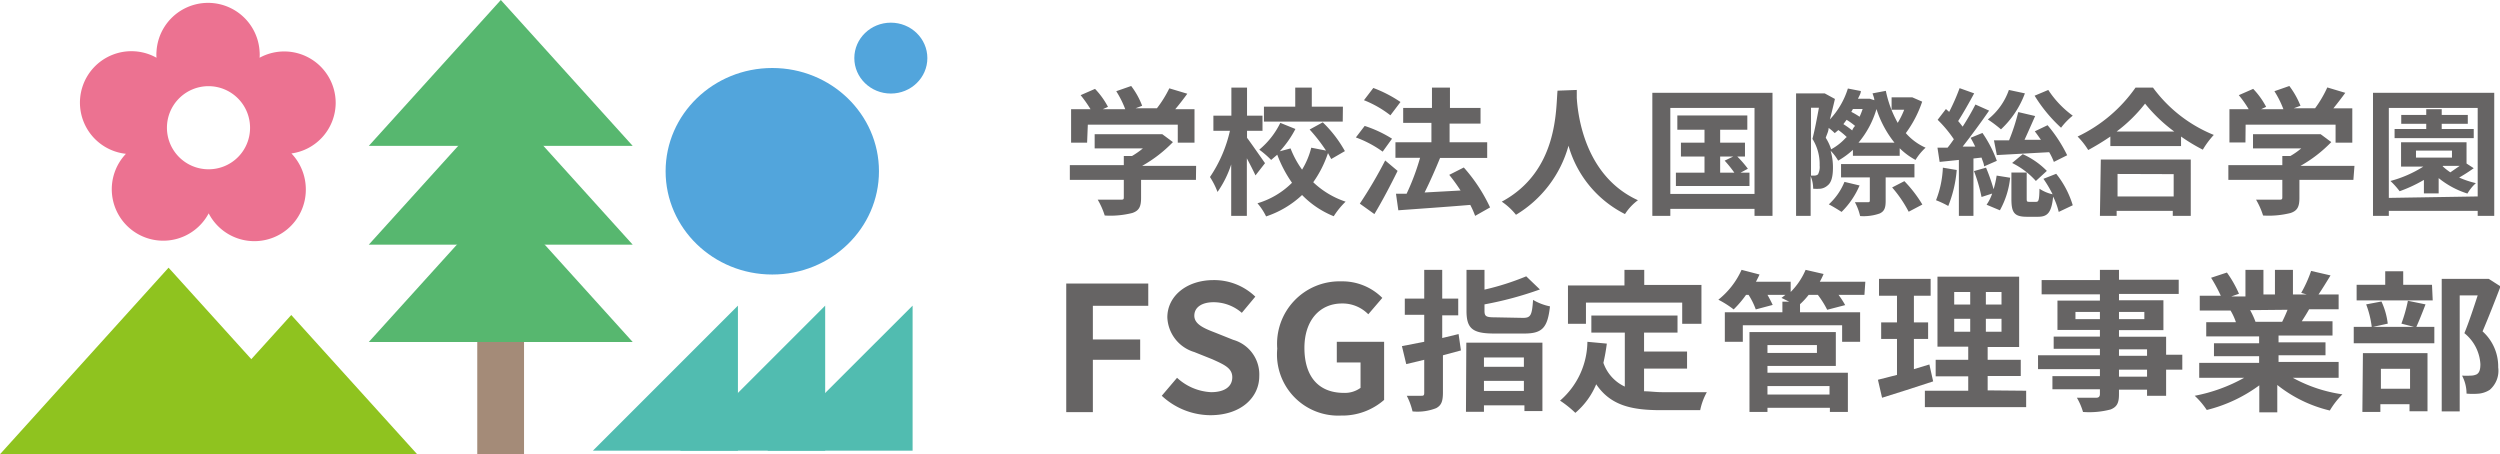 <svg xmlns="http://www.w3.org/2000/svg" viewBox="0 0 138.97 25.25"><defs><style>.cls-1{fill:#666464;}.cls-2{fill:#52a5dc;}.cls-3{fill:#8fc31f;}.cls-4{fill:#a48b78;}.cls-5{fill:#57b76f;}.cls-6{fill:#ec7291;}.cls-7{fill:#51bcb0;}</style></defs><g id="レイヤー_2" data-name="レイヤー 2"><g id="レイヤー_5" data-name="レイヤー 5"><path class="cls-1" d="M66.48,10H63.43v1c0,.47-.1.71-.49.84a5,5,0,0,1-1.53.14,4.3,4.3,0,0,0-.39-.88c.51,0,1.09,0,1.25,0s.2,0,.2-.13V10h-3V9.18h3V8.67h.46a4.65,4.65,0,0,0,.6-.42H60.85V7.46H64.4l.21,0,.59.44a7.46,7.46,0,0,1-1.71,1.32h3ZM60.43,7.93h-.89V6.07h1.08a6.88,6.88,0,0,0-.55-.78l.8-.35a4.37,4.37,0,0,1,.72,1l-.29.13h1.25a5.44,5.44,0,0,0-.5-1l.83-.29a4.35,4.35,0,0,1,.61,1.1l-.37.14h1.19A6.36,6.36,0,0,0,65,4.91l1,.3c-.21.29-.45.6-.67.86H66.4V7.93h-.93v-1h-5Z"/><path class="cls-1" d="M69.79,9.75c-.11-.24-.3-.61-.48-.95V12h-.87V9.14a5.74,5.74,0,0,1-.76,1.53,4.31,4.31,0,0,0-.42-.83,7.55,7.55,0,0,0,1.11-2.57h-.92V6.43h1V4.87h.87V6.43h.86v.84h-.86v.39c.22.29.85,1.2,1,1.41ZM74,8.84l-.18-.33A6.15,6.15,0,0,1,73,10.13a4.81,4.81,0,0,0,1.8,1.08,4.33,4.33,0,0,0-.66.81,5.1,5.1,0,0,1-1.76-1.18,5.4,5.4,0,0,1-2,1.19,3.41,3.41,0,0,0-.48-.73,4.55,4.55,0,0,0,1.92-1.14A7,7,0,0,1,71,8.6l-.34.29A5.17,5.17,0,0,0,70,8.32a4.48,4.48,0,0,0,1.17-1.49l.84.34a5.65,5.65,0,0,1-.87,1.24l.6-.16a5.18,5.18,0,0,0,.64,1.18,4.38,4.38,0,0,0,.51-1.22l.82.16a9.19,9.19,0,0,0-.91-1.17l.73-.4a6.8,6.8,0,0,1,1.23,1.6Zm.64-2.08H70.26V5.93H72V4.87h.92V5.93h1.73Z"/><path class="cls-1" d="M76.86,8.43a6.1,6.1,0,0,0-1.49-.79L75.86,7a6.7,6.7,0,0,1,1.52.71Zm.83,1.07c-.39.79-.85,1.67-1.29,2.4l-.81-.58A24.52,24.52,0,0,0,77,8.92Zm-.4-3.09a5.93,5.93,0,0,0-1.47-.84l.52-.68a7.11,7.11,0,0,1,1.51.78ZM82,12a5,5,0,0,0-.27-.61c-1.43.12-2.93.22-4,.3l-.13-.92.59,0a13,13,0,0,0,.75-2H77.57V7.91h2V6.83H78V6H79.6V4.87h1V6H82.3v.87H80.58V7.91h2.09v.87H80.05c-.26.64-.57,1.34-.86,1.92l2-.11a9.7,9.7,0,0,0-.63-.87l.81-.41a9.1,9.1,0,0,1,1.46,2.22Z"/><path class="cls-1" d="M87.65,5c0,.12,0,.28,0,.44.06,1,.46,4.35,3.4,5.69a2.88,2.88,0,0,0-.72.77A6.12,6.12,0,0,1,87.19,8.1a6.5,6.5,0,0,1-2.92,3.84,3.52,3.52,0,0,0-.79-.73c3.15-1.69,3-5.16,3.1-6.17Z"/><path class="cls-1" d="M98.53,5.16V12h-1v-.39H92.85V12h-1V5.16Zm-1,5.62V6H92.85v4.78ZM97.25,9.6v.74H93.16V9.6h1.59V8.7H93.44V7.93h1.31V7.21H93.24V6.42h3.89v.79H95.62v.72H97V8.7h-.43a5.7,5.7,0,0,1,.59.68l-.41.22Zm-1.63,0h.79a6.6,6.6,0,0,0-.54-.67l.48-.23h-.73Z"/><path class="cls-1" d="M106.85,5.65a6.3,6.3,0,0,1-.91,1.75,3.18,3.18,0,0,0,1.1.81,3.08,3.08,0,0,0-.56.68,3.79,3.79,0,0,1-.88-.65v.42H103V8.33a4.43,4.43,0,0,1-.82.6,2.6,2.6,0,0,0-.42-.55,3.26,3.26,0,0,1,.13.94c0,.5-.09.84-.31,1a.73.73,0,0,1-.38.17,2.66,2.66,0,0,1-.41,0,1.78,1.78,0,0,0-.14-.7V12h-.81V5.19h1.47l.12,0,.57.31c-.08.35-.18.75-.28,1.14a4.44,4.44,0,0,0,1-1.72l.72.14c0,.15-.1.29-.16.43h.52l.14,0,.25.08c0-.12-.06-.25-.1-.38l.74-.14a6.19,6.19,0,0,0,.66,1.78,4.5,4.5,0,0,0,.36-.73h-.7V5.41h1l.15,0Zm-6.18,4.11h.21a.29.29,0,0,0,.18-.07.89.89,0,0,0,.09-.49,2.64,2.64,0,0,0-.4-1.48c.13-.49.26-1.19.36-1.73h-.44Zm2-2.13a3.91,3.91,0,0,0-.48-.4l-.2.17a2.91,2.91,0,0,0-.34-.29c0,.19-.11.38-.16.55a2.82,2.82,0,0,1,.3.64A3.12,3.12,0,0,0,102.63,7.63Zm.7,2.68a4.59,4.59,0,0,1-1,1.47c-.17-.11-.51-.32-.71-.42a3.44,3.44,0,0,0,.87-1.25Zm1.45-.45v1.31c0,.38-.07.58-.34.7a2.69,2.69,0,0,1-1.08.14,3,3,0,0,0-.29-.77h.7c.09,0,.13,0,.13-.1V9.86h-1.6V9.12h4.08v.74ZM103.12,7a3.82,3.82,0,0,0-.47-.34l-.18.24a5.19,5.19,0,0,1,.49.35C103,7.14,103.07,7.05,103.12,7ZM103,6.06l-.09.16a4,4,0,0,1,.46.27,3.83,3.83,0,0,0,.17-.43Zm2.31,1.87a5.81,5.81,0,0,1-1-1.87,5.15,5.15,0,0,1-1,1.87Zm.55,2.14a7.06,7.06,0,0,1,1,1.3l-.76.4a6.9,6.9,0,0,0-.92-1.35Z"/><path class="cls-1" d="M108.77,9.45a6.87,6.87,0,0,1-.47,2,5.29,5.29,0,0,0-.68-.32A5.57,5.57,0,0,0,108,9.32Zm.93-.64V12h-.81V8.89L107.82,9l-.12-.79.56,0c.12-.14.23-.3.35-.47a6.78,6.78,0,0,0-.9-1.08l.46-.6.18.16a11.33,11.33,0,0,0,.58-1.32l.81.29c-.28.52-.61,1.1-.89,1.54.09.1.17.21.25.31a14,14,0,0,0,.71-1.23l.76.34c-.44.64-1,1.4-1.47,2l.7,0c-.09-.18-.17-.34-.26-.49l.66-.27A6.77,6.77,0,0,1,111,8.94l-.71.31c0-.14-.08-.3-.14-.49Zm.7.51a10.11,10.11,0,0,1,.42,1.2,5.49,5.49,0,0,0,.17-.76l.75.12a4.7,4.7,0,0,1-.57,1.81l-.74-.31a2.39,2.39,0,0,0,.31-.62l-.59.19a9,9,0,0,0-.42-1.44Zm2.16-4.13a5.2,5.2,0,0,1-1.33,2,7,7,0,0,0-.73-.55A3.59,3.59,0,0,0,111.67,5ZM114.17,9a3.25,3.25,0,0,0-.26-.54L111,8.62l-.16-.82.84,0a11,11,0,0,0,.51-1.57l.94.22c-.19.43-.4.91-.59,1.32l.91,0c-.12-.17-.23-.33-.34-.47l.71-.34a7.91,7.91,0,0,1,1.09,1.67Zm.13.66a5.21,5.21,0,0,1,.92,1.75l-.78.37a3.89,3.89,0,0,0-.31-.85c-.09.89-.31,1.12-.84,1.12h-.62c-.72,0-.86-.25-.86-1V9.59h.85V11c0,.2,0,.22.16.22h.36c.14,0,.18-.08.19-.73a2.12,2.12,0,0,0,.73.31,6.71,6.71,0,0,0-.51-.86Zm-1.86-1.09a4.35,4.35,0,0,1,1.34.93l-.61.56a4.35,4.35,0,0,0-1.32-1ZM113.86,5a5.45,5.45,0,0,0,1.36,1.43,3.74,3.74,0,0,0-.65.67,8.31,8.31,0,0,1-1.47-1.78Z"/><path class="cls-1" d="M119.68,4.87a7.84,7.84,0,0,0,3.38,2.63,4.85,4.85,0,0,0-.61.82,9.73,9.73,0,0,1-1.21-.73v.53h-3.93V7.59a13.91,13.91,0,0,1-1.23.75,4.14,4.14,0,0,0-.59-.75,8.24,8.24,0,0,0,3.22-2.72Zm-2.9,4h5V12h-1v-.28h-3.12V12h-.93Zm4.08-1.56a8.65,8.65,0,0,1-1.62-1.55,8.33,8.33,0,0,1-1.58,1.55Zm-3.15,2.36v1.25h3.12V9.68Z"/><path class="cls-1" d="M130.82,10h-3v1c0,.47-.1.71-.49.84a5,5,0,0,1-1.53.14,4.3,4.3,0,0,0-.39-.88c.51,0,1.09,0,1.25,0s.21,0,.21-.13V10h-3V9.18h3V8.67h.45a4,4,0,0,0,.6-.42h-2.68V7.46h3.55l.21,0,.59.44a7.46,7.46,0,0,1-1.71,1.32h3Zm-6-2.08h-.89V6.07H125a5.81,5.81,0,0,0-.55-.78l.8-.35a4.37,4.37,0,0,1,.72,1l-.28.13h1.24a5.44,5.44,0,0,0-.5-1l.83-.29a4.75,4.75,0,0,1,.62,1.1l-.38.14h1.19a6.36,6.36,0,0,0,.68-1.16l1,.3c-.21.29-.45.6-.66.86h1.05V7.93h-.93v-1h-5Z"/><path class="cls-1" d="M138.65,5.16V12h-.92v-.28h-4.94V12h-.88V5.16Zm-.92,5.76V6h-4.94v5Zm-.22-1.57a9.18,9.18,0,0,1-.81.52,5.08,5.08,0,0,0,.93.31,2.35,2.35,0,0,0-.47.58,4.85,4.85,0,0,1-1.6-.86v.85h-.82V10a7.82,7.82,0,0,1-1.35.63,4.36,4.36,0,0,0-.51-.57,6.59,6.59,0,0,0,1.83-.8h-1.24V7.91h3.64V9.09Zm0-1.67h-4.4V7.17h1.76V6.88h-1.39V6.39h1.39V6.07h.86v.32h1.45v.49h-1.45v.29h1.78Zm-3.21,1.08h2V8.37h-2Zm1.48.48a3.23,3.23,0,0,0,.43.34l.52-.36h-.93Z"/><path class="cls-1" d="M59.27,15.76h4.56V17H60.75v1.87h2.63V20H60.75v2.91H59.27Z"/><path class="cls-1" d="M64.58,22l.85-1a3,3,0,0,0,1.89.8c.77,0,1.18-.32,1.18-.83s-.45-.7-1.11-1l-1-.4a2.1,2.1,0,0,1-1.5-1.93c0-1.17,1.06-2.07,2.57-2.07a3.3,3.3,0,0,1,2.32.92l-.75.9a2.39,2.39,0,0,0-1.57-.59c-.65,0-1.07.28-1.07.75s.53.7,1.16.94l1,.4A2,2,0,0,1,70,20.91c0,1.17-1,2.17-2.72,2.17A4,4,0,0,1,64.58,22Z"/><path class="cls-1" d="M71,19.38a3.47,3.47,0,0,1,3.55-3.74,3.14,3.14,0,0,1,2.29.92l-.78.91a2,2,0,0,0-1.46-.6c-1.23,0-2.09.93-2.09,2.47s.74,2.5,2.2,2.5a1.48,1.48,0,0,0,.92-.28V20.15H74.31V19h2.63v3.23a3.53,3.53,0,0,1-2.4.87A3.4,3.4,0,0,1,71,19.38Z"/><path class="cls-1" d="M81.21,19.48l-1,.27V21.8c0,.5-.08.73-.38.89a2.84,2.84,0,0,1-1.31.18A3.76,3.76,0,0,0,78.2,22c.34,0,.69,0,.8,0s.17,0,.17-.16V20l-1,.24-.24-1L79.17,19v-1.5H78.09V16.6h1.08V15h1V16.6h.89v.93h-.89v1.26l.91-.22Zm.3-.43h4.23v3.8h-1v-.32H82.49v.36h-1Zm3.15-1.38c.43,0,.5-.14.56-1a3,3,0,0,0,.94.36c-.13,1.19-.43,1.51-1.42,1.51H83.05c-1.21,0-1.53-.29-1.53-1.26V15h1v1.1a14.49,14.49,0,0,0,2.32-.74l.76.73a19.49,19.49,0,0,1-3.08.83v.35c0,.32.09.37.59.37Zm-2.17,2.2v.52h2.22v-.52Zm2.22,1.86v-.56H82.49v.56Z"/><path class="cls-1" d="M91.39,21.75c.31,0,.64.05,1,.05s1.9,0,2.49,0a3.49,3.49,0,0,0-.37,1H92.33c-1.61,0-2.8-.25-3.6-1.44a4.18,4.18,0,0,1-1.16,1.59,5.89,5.89,0,0,0-.85-.68A4.38,4.38,0,0,0,88.24,19l1.08.1a10.78,10.78,0,0,1-.19,1.07,2.27,2.27,0,0,0,1.19,1.32v-3H88.46v-.95h4.79v.95H91.39v1.05h2.39v.95H91.39ZM88.16,18h-1V15.87H90.3V15h1.1v.84h3.18V18H93.51V16.82H88.16Z"/><path class="cls-1" d="M103.64,16.39H102.2a4.86,4.86,0,0,1,.37.57l-1,.26a5.19,5.19,0,0,0-.52-.83h-.51a4,4,0,0,1-.48.52v.45h3.34V19h-1v-.92H96.88V19h-1V17.36h3.2v-.59h.38l-.43-.21.22-.17h-1c.12.21.22.41.29.56l-.94.25a4,4,0,0,0-.4-.81h-.14a5.82,5.82,0,0,1-.69.81,5.32,5.32,0,0,0-.85-.54A4.44,4.44,0,0,0,96.81,15l1,.26c-.06.13-.13.27-.2.4h1.93v.57a3.87,3.87,0,0,0,.83-1.23l1,.23a4.25,4.25,0,0,1-.21.43h2.53Zm-5.39,4.33h4.47V22.9h-1v-.23H98.25v.23h-1V18.46h4.8v1.88H98.25Zm0-1.54v.44H101v-.44Zm0,2.28v.47h3.45v-.47Z"/><path class="cls-1" d="M107.46,21.2c-1,.33-2,.65-2.84.91l-.23-1,1.06-.27v-2h-.88v-.92h.88V16.44h-1V15.5h2.87v.94h-.93v1.48h.79v.92h-.79v1.68l.86-.26Zm5.17.52v.91H107v-.91h2.41v-.8h-1.81V20h1.81v-.73H107.7V15.38h4.54v3.91h-1.75V20h1.84v.9h-1.84v.8Zm-4-4.79h.89v-.7h-.89Zm0,1.51h.89v-.72h-.89Zm2.63-2.21h-.87v.7h.87Zm0,1.49h-.87v.72h.87Z"/><path class="cls-1" d="M121.31,20.55h-.9V22h-1.06v-.34h-1.56v.26c0,.49-.12.7-.46.84a4.64,4.64,0,0,1-1.54.14,3.43,3.43,0,0,0-.34-.79c.41,0,.93,0,1.07,0s.21-.06.21-.21v-.26h-2.64v-.73h2.64v-.39h-3.44v-.77h3.44v-.36h-2.57v-.68h2.57v-.37h-2.36V16.71h2.36v-.35h-3.24v-.79h3.24V15h1.06v.55h3.32v.79h-3.32v.35h2.47v1.66h-2.47v.37h2.62v1h.9Zm-4.58-2.81v-.4h-1.36v.4Zm1.06-.4v.4h1.41v-.4Zm0,2.44h1.56v-.36h-1.56Zm1.56.77h-1.56v.39h1.56Z"/><path class="cls-1" d="M127.45,21a8.09,8.09,0,0,0,2.76.92,4.63,4.63,0,0,0-.7.9,7.44,7.44,0,0,1-2.92-1.42v1.52h-1V21.42a8.26,8.26,0,0,1-2.92,1.37A4.44,4.44,0,0,0,122,22a9.13,9.13,0,0,0,2.75-1h-2.5v-.83h3.33v-.37h-2.51v-.72h2.51v-.38h-2.94v-.79h1.65a3.19,3.19,0,0,0-.3-.65l.11,0h-1.82v-.82h1.17a8.6,8.6,0,0,0-.54-1l.88-.29a6.25,6.25,0,0,1,.67,1.18l-.43.15h.79V15h1v1.37h.64V15h1v1.37h.77l-.31-.09a7,7,0,0,0,.55-1.22l1.08.25c-.24.39-.47.77-.67,1.06H130v.82h-1.64c-.14.25-.28.47-.41.67h1.71v.79h-3v.38h2.61v.72h-2.61v.37H130V21Zm-2.37-3.76a4.52,4.52,0,0,1,.3.65l-.15,0h1.63c.1-.2.21-.44.3-.67Z"/><path class="cls-1" d="M134.83,16.92c-.18.47-.36.92-.51,1.25h1v.91h-4.48v-.91h1a5.3,5.3,0,0,0-.31-1.25l.85-.16a4,4,0,0,1,.35,1.23l-.82.18h2.28l-.7-.18a8.47,8.47,0,0,0,.36-1.27Zm.4-.22H131v-.87h1.59v-.75h1v.75h1.6Zm-3.88,2.93h3.59v3.23h-1v-.39h-1.62v.43h-1Zm1,.87v1.11h1.62V20.5ZM139,15.92c-.31.81-.69,1.78-1,2.5a2.62,2.62,0,0,1,.87,2,1.4,1.4,0,0,1-.47,1.25,1.39,1.39,0,0,1-.59.21,3.94,3.94,0,0,1-.7,0,2.13,2.13,0,0,0-.25-1,4.23,4.23,0,0,0,.49,0,.79.79,0,0,0,.32-.07c.16-.09.21-.28.21-.57a2.38,2.38,0,0,0-.89-1.72c.25-.6.53-1.46.74-2.1h-1v6.45h-1V15.5h2.45l.16,0Z"/><ellipse class="cls-2" cx="42.93" cy="9.52" rx="5.93" ry="5.74"/><ellipse class="cls-2" cx="49.52" cy="3.23" rx="2.03" ry="1.97"/><polygon class="cls-3" points="18.75 25.25 0 25.25 9.37 14.88 18.75 25.25"/><polygon class="cls-3" points="23.19 25.25 9.19 25.25 16.19 17.51 23.19 25.25"/><rect class="cls-4" x="26.53" y="15.79" width="2.6" height="9.46"/><polygon class="cls-5" points="35.17 8.11 20.5 8.11 27.84 0 35.17 8.11"/><polygon class="cls-5" points="35.17 13.6 20.5 13.6 27.84 5.49 35.17 13.6"/><polygon class="cls-5" points="35.17 19.01 20.5 19.01 27.84 10.9 35.17 19.01"/><path class="cls-6" d="M18.66,5.72a2.86,2.86,0,0,0-4.23-2.51,2.07,2.07,0,0,0,0-.35,2.87,2.87,0,0,0-5.73,0,2.07,2.07,0,0,0,0,.35A2.86,2.86,0,1,0,7,8.55a2.86,2.86,0,1,0,4.6,3.31A2.86,2.86,0,0,0,17,10.53a2.89,2.89,0,0,0-.8-2A2.85,2.85,0,0,0,18.66,5.72ZM11.6,9.41A2.31,2.31,0,1,1,13.9,7.1,2.3,2.3,0,0,1,11.6,9.41Z"/><polygon class="cls-7" points="50.73 25.05 42.66 25.05 50.73 16.99 50.73 25.05"/><polygon class="cls-7" points="45.87 25.05 37.81 25.05 45.87 16.99 45.87 25.05"/><polygon class="cls-7" points="41.02 25.05 32.96 25.05 41.02 16.99 41.02 25.05"/></g></g></svg>